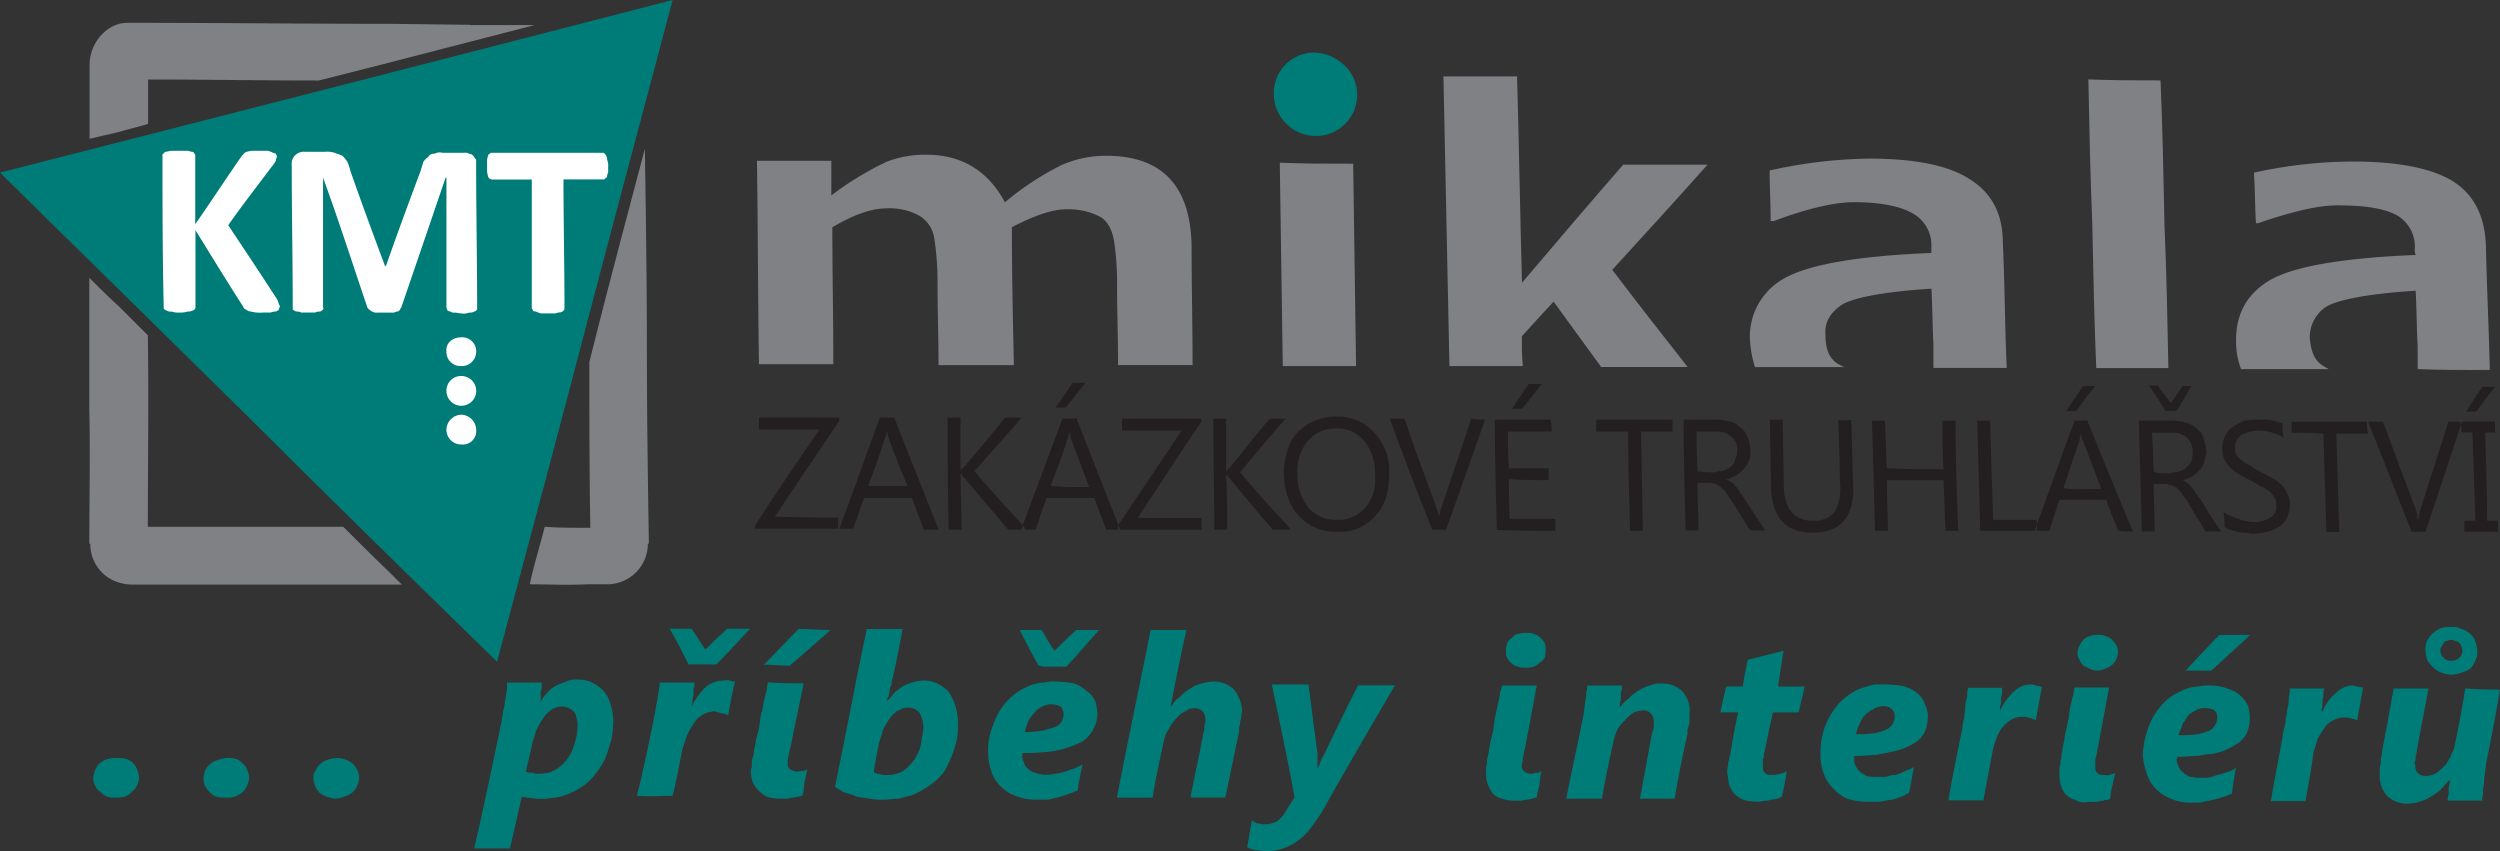 <?xml version="1.0" encoding="UTF-8"?> <svg xmlns="http://www.w3.org/2000/svg" id="Vrstva_1" data-name="Vrstva 1" viewBox="0 0 450.33 153.33"><rect x="0" y="0" width="450.33" height="153.33" fill="#333333" stroke="none"/><defs><style>.cls-1{fill:#808184;}.cls-2,.cls-6{fill:#007c78;}.cls-2,.cls-5{fill-rule:evenodd;}.cls-3{fill:#231f20;}.cls-4,.cls-5{fill:#fff;}</style></defs><title>kmt-logo-02</title><path class="cls-1" d="M62.56,94.89H27.36c0-11.44.18-23.05,0-34.49l-5.18-5.18c-1.79-1.61-3.57-3.4-5.36-5.18V74c0.18,7.86,0,15.9,0,23.77,0,0.18,0,.18.18,0.18a7.21,7.21,0,0,0,5.18,7,9.06,9.06,0,0,0,2.32.36H73.11l-2.32-2.32C67.93,100.25,65.25,97.57,62.56,94.89Z" transform="translate(-0.73)"></path><path class="cls-1" d="M117.25,62.37c0-11.79-.18-23.77-0.36-35.56-3.4,12.87-6.79,25.55-10,38.42,0,9.83,0,19.84.18,29.84h-0.54c-2.68,0-5.18,0-7.68-.18-0.89,3.57-2,7-2.68,10.36,3.4,0,6.79.18,10.36,0h3.57a7.32,7.32,0,0,0,7.33-7.33h0.18C117.43,86.13,117.25,74.16,117.25,62.37Z" transform="translate(-0.73)"></path><path class="cls-1" d="M85.44,4.47L70.79,4.29c-15.55,0-30.92-.18-46.46-0.18a8.7,8.7,0,0,0-2.14.18,7.22,7.22,0,0,0-3,1.79,8.16,8.16,0,0,0-2.32,5.18V25l5.36-1.25c1.79-.54,3.4-0.89,5.18-1.43v-8c10.19,0,20.55.18,30.74,0.18l12.69-3.22L85.44,7.51l11.62-3H85.44Z" transform="translate(-0.73)"></path><path class="cls-1" d="M202.13,65.76c0-4.82-.18-9.65-0.18-14.47a51,51,0,0,0-.54-7.86c-0.36-2.14-1.25-3.75-2.68-4.47a12.27,12.27,0,0,0-6.08-1.25q-3.48,0-9.65,3.22c0,8.22.18,16.62,0.36,24.84H169.79c0-4.82-.18-9.83-0.18-14.65a49.35,49.35,0,0,0-.54-7.86,5.74,5.74,0,0,0-2.86-4.47,11.13,11.13,0,0,0-5.9-1.25c-2.5,0-5.72,1.07-9.65,3.4,0,8.22.18,16.44,0.18,24.66h-13.4c-0.18-12.15-.18-24.48-0.36-36.63h13.4V35.2a56.28,56.28,0,0,1,10-6.08,19.44,19.44,0,0,1,7.15-1.25c6.25,0,11.08,2.86,14.12,8.58a49.81,49.81,0,0,1,10.36-6.79A20,20,0,0,1,200,28.06c10,0,15.19,5.36,15.37,16.26,0,7.15.18,14.3,0.18,21.44h-13.4Z" transform="translate(-0.73)"></path><path class="cls-1" d="M231.8,65.94c-0.18-12.15-.36-24.48-0.54-36.63,4.47,0.18,8.76.18,13.22,0.18L245,65.94H231.8Z" transform="translate(-0.73)"></path><path class="cls-1" d="M289.16,66.12l-8.58-11.79c-2,2.14-3.93,4.29-5.72,6.25,0,1.79,0,3.57.18,5.36H261.82c-0.18-8.76-.36-17.33-0.54-26.09s-0.36-17.33-.54-26.09H274c0.36,12.33.54,24.84,0.89,37.17,6.08-7.15,12.15-14.3,18.23-21.27h15.19c-5.72,6.43-11.44,12.69-17.16,18.94,4.47,5.9,8.94,11.62,13.58,17.51H289.16Z" transform="translate(-0.73)"></path><path class="cls-1" d="M349,66.3V61.83c-0.18-3.22-.18-6.61-0.36-9.83-8.58.54-13.94,1.61-16.08,2.86-2.14,1.43-3.22,3.22-3,5.54,0,2.5.71,4.29,2.32,5.18a6,6,0,0,0,1.07.54H316.86a19.46,19.46,0,0,1-.89-4.65A11.92,11.92,0,0,1,322,50.22c4.29-2.5,13-4.11,26.63-4.65V44.32a6.48,6.48,0,0,0-3.4-5.9c-2.14-1.25-5.72-2-10.54-2-3.4,0-8.22,1.07-14.47,3.4h-0.54c0-3-.18-6.08-0.18-9.11a86.3,86.3,0,0,1,17.87-2.14q12.6,0,18.23,3.75c3.75,2.32,5.9,6.08,5.9,11.26,0.36,7.68.36,15.19,0.71,22.7H349Z" transform="translate(-0.73)"></path><path class="cls-1" d="M378.33,66.3c-0.36-8.58-.54-17.33-0.71-25.91-0.36-8.76-.54-17.33-0.71-26.09,4.29,0.18,8.76.18,13,.18,0.36,8.58.54,17.16,0.71,25.91,0.36,8.58.54,17.33,0.71,25.91h-13Z" transform="translate(-0.73)"></path><path class="cls-1" d="M436.23,66.48V62.37c-0.18-3.22-.18-6.61-0.36-10-8.58.54-13.94,1.61-16.08,2.86a6.58,6.58,0,0,0-3,5.54c0.18,2.5.89,4.29,2.5,5.18,0.18,0.18.71,0.36,0.89,0.54H404.42a13.42,13.42,0,0,1-.89-4.65q-0.27-7.51,5.9-11.26c4.11-2.5,12.87-4.11,26.45-4.65a2.27,2.27,0,0,1-.18-1.07,6.44,6.44,0,0,0-3.22-6.08c-2.32-1.25-5.72-1.79-10.72-1.79-3.4,0-8,1.07-14.3,3.22H407.1c-0.18-3-.18-6.08-0.36-9.11a83.85,83.85,0,0,1,17.87-2c8.22,0,14.3,1.25,18,3.57s5.72,6.25,5.9,11.44c0.18,7.51.54,15,.71,22.52C445,66.66,440.7,66.66,436.23,66.48Z" transform="translate(-0.73)"></path><path class="cls-2" d="M237.51,9.47c4.11,0.18,7.68,3.4,7.68,7.51a7.4,7.4,0,0,1-7.33,7.51A7.59,7.59,0,0,1,230.19,17,7.29,7.29,0,0,1,237.51,9.47Z" transform="translate(-0.73)"></path><path class="cls-3" d="M184.8,75.23h-3c-2.5,3-4.82,5.9-7.33,8.76l-0.71.71V75.23h-2.32c0,6.79,0,13.4.18,20.19h2.32c0-3.4-.18-6.61-0.18-10h0.18a1.4,1.4,0,0,0,.54.71c2.5,3,5.18,6.08,7.86,9.29h2.32l0.33-.77c-3-3.31-5.93-6.46-8.73-9.78Z" transform="translate(-0.73)"></path><path class="cls-3" d="M450.17,69.69h-2.32c-0.89,1.43-2,2.86-2.86,4.47h1.79C447.85,72.73,448.92,71.12,450.17,69.69Z" transform="translate(-0.73)"></path><path class="cls-3" d="M193.55,75.41h-1.43l-7,18.76-0.21.48,0.21,0.23,0.36,0.54h1.79c0.71-2,1.25-3.75,2-5.72h8.58c0.71,2,1.43,3.75,2.14,5.72h2.14V94.71l0.06-.12c-2.47-6.34-5.1-12.85-7.57-19.36A2.27,2.27,0,0,1,193.55,75.41Zm0,12.33c-1.25,0-2.32-.18-3.57-0.18,1.07-2.86,2.14-5.54,3-8.4,0.18-.36.18-0.89,0.36-1.43,0,0.18,0,.36.18,0.36,0,0.54.18,0.71,0.18,1.07l3.22,8.58h-3.4Z" transform="translate(-0.73)"></path><path class="cls-3" d="M202.85,77.56h10.72c-3.75,5.54-7.51,11.26-11.26,16.8l-0.12.24,0.12,0.3,0.18,0.54h14.65V93.28H205.7c3.75-5.72,7.51-11.62,11.44-17.33V75.41h-14.3v2.14Z" transform="translate(-0.73)"></path><path class="cls-3" d="M224.11,85.06c2.68-3.22,5.36-6.43,8.22-9.65h-2.86c-2.5,2.86-4.82,5.9-7.15,8.76a1.11,1.11,0,0,0-.54.71h-0.18V75.41h-2.32c0,6.61.18,13.4,0.18,20h2.32c0-3.22,0-6.61-.18-9.83h0.18a3.09,3.09,0,0,0,.54.71c2.5,3,5,6.08,7.68,9.11h3.22l-0.54-.71Q228.13,89.89,224.11,85.06Z" transform="translate(-0.73)"></path><path class="cls-3" d="M392.09,74h0.71c0.89-1.43,1.79-3,2.68-4.47h-1.61c-0.54.89-1.25,1.79-1.79,2.68l-0.36.36c-0.71-1.07-1.61-2-2.32-3.22a2.48,2.48,0,0,1-1.61,0c1.07,1.61,2.14,3.22,3,4.65h1.25Z" transform="translate(-0.73)"></path><path class="cls-3" d="M278.44,69.16h-2.32c-1.07,1.43-2,3-3,4.47h1.79C276.11,72.2,277.19,70.77,278.44,69.16Z" transform="translate(-0.73)"></path><path class="cls-3" d="M140.3,93.1c3.75-5.72,7.68-11.44,11.62-17.33V75.23H137.44v2.14h10.9c-3.93,5.72-7.86,11.44-11.62,17.33v0.54h15v-2C148,93.28,144.05,93.1,140.3,93.1Z" transform="translate(-0.73)"></path><path class="cls-3" d="M193.55,72.37c0.89-1.07,1.79-2.32,2.68-3.4h-2.32l-0.36.54c-0.89,1.25-1.79,2.68-2.68,3.93h1.79Z" transform="translate(-0.73)"></path><path class="cls-3" d="M375.83,72.55c0.71-1.07,1.61-2.14,2.32-3H376l-0.18.18c-0.89,1.43-2,2.86-2.86,4.29h1.79Z" transform="translate(-0.73)"></path><path class="cls-3" d="M160.67,75.23h-1.43c-2.5,6.61-4.82,13.4-7.33,20h2.5c0.71-1.79,1.25-3.75,2-5.54H165c0.71,2,1.43,3.75,2.14,5.72h2.68c-2.68-6.79-5.36-13.4-8-20.19h-1.07Zm0,12.33H157.1c1.07-2.86,2.14-5.72,3-8.58a2.58,2.58,0,0,0,.36-1.25,0.66,0.66,0,0,1,.18.54,4.05,4.05,0,0,0,.18.71c1.07,2.86,2.14,5.72,3.4,8.58h-3.57Z" transform="translate(-0.73)"></path><path class="cls-3" d="M367.43,93.64h-7.68c-0.18-6.08-.36-12-0.54-17.87h-2.32l0.54,19.84h9.83l0.18-.54,0.18-.49V93.64h-0.18Z" transform="translate(-0.73)"></path><path class="cls-3" d="M411.57,87.21A6.42,6.42,0,0,0,409.78,86a19.48,19.48,0,0,0-2-1.07A15.73,15.73,0,0,1,406,83.81a3.89,3.89,0,0,1-1.43-.89,2.56,2.56,0,0,1-1.25-2.32,3.37,3.37,0,0,1,.36-1.43,4.21,4.21,0,0,1,.89-0.89c0.54-.18.89-0.36,1.43-0.54,0.54,0,.89-0.18,1.43-0.18a9.43,9.43,0,0,1,4.65,1.25,11,11,0,0,1-.18-2.5,8.83,8.83,0,0,0-4.29-.71,11.8,11.8,0,0,0-2.5.18A12,12,0,0,0,403,76.84a4.22,4.22,0,0,0-1.43,1.61,5,5,0,0,0-.54,2.32,6.42,6.42,0,0,0,.36,2,7.2,7.2,0,0,0,2.68,2.68c0.71,0.36,1.25.71,2,1.07a15.72,15.72,0,0,1,1.79,1.07,4.68,4.68,0,0,1,1.61.89,2.63,2.63,0,0,1,.89,1.07,1.93,1.93,0,0,1,.36,1.43,2,2,0,0,1-.89,2.14,5.31,5.31,0,0,1-3.22.89,3.49,3.49,0,0,1-1.25-.18,3.37,3.37,0,0,1-1.43-.36,12.3,12.3,0,0,1-1.43-.54,7.77,7.77,0,0,1-1.25-.71,13.53,13.53,0,0,1,.18,2.68,2.91,2.91,0,0,0,1.07.54c0.36,0.18.89,0.18,1.25,0.36a4.44,4.44,0,0,0,1.43.18c0.54,0,.89.18,1.25,0.18a13.79,13.79,0,0,0,2.68-.36,7.73,7.73,0,0,0,2.14-.89,4.22,4.22,0,0,0,1.43-1.61,5.71,5.71,0,0,0,.54-2.5,3.6,3.6,0,0,0-.54-2A4.22,4.22,0,0,0,411.57,87.21Z" transform="translate(-0.73)"></path><path class="cls-3" d="M375.83,75.77H374.4l-6.79,18.8v1h-0.18a11.71,11.71,0,0,0,2.5,0c0.54-1.79,1.07-3.57,1.79-5.54h8.4c0.71,2,1.43,3.75,2.14,5.54a13.53,13.53,0,0,0,2.68.18c-2.86-6.79-5.54-13.4-8.22-20h-0.89Zm0,12.33a20.52,20.52,0,0,1-3.4-.18c0.89-2.68,1.79-5.54,2.86-8.4,0-.36.18-0.71,0.18-1.25h0.18a1.61,1.61,0,0,0,.18.89,0.36,0.36,0,0,0,.18.36l3.22,8.58h-3.4Z" transform="translate(-0.73)"></path><path class="cls-3" d="M427.12,75.95H413.53v2c2,0,3.75,0,5.72.18l0.54,17.69h2.32l-0.54-17.69h5.72A8.7,8.7,0,0,1,427.12,75.95Z" transform="translate(-0.73)"></path><path class="cls-3" d="M396.2,88.64c-0.36-.36-0.54-0.71-0.71-0.89a2.7,2.7,0,0,0-.71-0.71,3.91,3.91,0,0,0-.89-0.54,5.35,5.35,0,0,0,1.79-.71,9,9,0,0,0,1.43-1.25,3.59,3.59,0,0,0,.71-1.43,7.6,7.6,0,0,0,.36-2c-0.18-.89-0.36-1.61-0.54-2.32a3.89,3.89,0,0,0-1.25-1.61,4.26,4.26,0,0,0-2-1.07,10.46,10.46,0,0,0-2.32-.36H386c0.18,6.61.36,13.22,0.54,20h2.32c0-2.86-.18-5.72-0.18-8.58h2c0.36,0,.71.18,1.07,0.18,0.18,0,.18.18,0.36,0.18a2.54,2.54,0,0,1,.71.36l0.89,0.89a5.43,5.43,0,0,0,.89,1.25c1.07,2,2.32,3.75,3.4,5.72h2.86c-1.43-2-2.68-4.11-3.93-6.08A3.74,3.74,0,0,1,396.2,88.64Zm-2.86-3.75a3,3,0,0,1-1.25.18,0.36,0.36,0,0,1-.36.18,16.35,16.35,0,0,1-3-.18c-0.18-2.32-.18-4.65-0.36-7.15h3.75a3.87,3.87,0,0,1,2.5.89,3.24,3.24,0,0,1,1.07,2.5,5,5,0,0,1-.18,1.61,3.21,3.21,0,0,1-.89,1.25A2.88,2.88,0,0,1,393.34,84.88Z" transform="translate(-0.73)"></path><path class="cls-3" d="M441.77,75.95c-1.61,5.18-3.4,10.54-5,15.73a6.35,6.35,0,0,0-.36,1.79h-0.18a5.29,5.29,0,0,0-.36-1.79c-2-5.18-3.93-10.54-5.9-15.73h-2.68c2.68,6.61,5.18,13.22,7.86,19.84h2.5c2.12-6.36,4.24-12.73,6.36-19.26a5.3,5.3,0,0,0-.11-0.58h-2.14Z" transform="translate(-0.73)"></path><path class="cls-3" d="M448.74,93.82c0-5.36-.18-10.54-0.36-15.9h1.79v-2h-5.9l-0.18.36-0.07.22a10.19,10.19,0,0,1,.07,1.39h2c0.18,5.36.36,10.54,0.54,15.9h-2v2h6.08v-2h-2Z" transform="translate(-0.73)"></path><path class="cls-3" d="M241.62,75.05h-0.18a9.56,9.56,0,0,0-7,2.86,7.15,7.15,0,0,0-1.79,3.22A12.34,12.34,0,0,0,232,85.6a13.94,13.94,0,0,0,.71,3.93,8.1,8.1,0,0,0,2,3.4,8.79,8.79,0,0,0,6.79,2.86h0.18a8.3,8.3,0,0,0,6.79-2.86c1.79-1.79,2.5-4.47,2.5-7.68a10,10,0,0,0-2.68-7.33A8.75,8.75,0,0,0,241.62,75.05Zm5,16.44a6.36,6.36,0,0,1-5.18,2.14,6.49,6.49,0,0,1-5-2.14,9.53,9.53,0,0,1-2-6.08,8.62,8.62,0,0,1,1.79-5.9,6.44,6.44,0,0,1,5.18-2.32,6.24,6.24,0,0,1,5,2.14,9.35,9.35,0,0,1,2,6.25A7.81,7.81,0,0,1,246.63,91.5Z" transform="translate(-0.73)"></path><path class="cls-3" d="M272.54,86.31c2.32,0.18,4.82.18,7.15,0.18V84.35h-7.15c-0.18-2.32-.18-4.47-0.18-6.61h7.86a8.7,8.7,0,0,0-.18-2.14H270c0,6.61.18,13.22,0.36,19.84,3.4,0.18,7,.18,10.54.18V93.46h-8.22C272.54,91.14,272.54,88.81,272.54,86.31Z" transform="translate(-0.73)"></path><path class="cls-3" d="M288.26,77.74H294c0,5.9.18,11.79,0.36,17.87h2.32c-0.18-6.08-.18-12-0.36-17.87H302V75.59H288.26v2.14Z" transform="translate(-0.73)"></path><path class="cls-3" d="M350.63,75.77c0,2.86,0,5.72.18,8.76-3.4,0-6.79,0-10.19-.18-0.18-2.86-.18-5.72-0.36-8.58h-2.32l0.54,19.84h2.32c0-3-.18-6.08-0.18-9.11h10.19c0.18,3,.18,6.08.36,9.11h2.32Q353,85.69,353,75.77h-2.32Z" transform="translate(-0.73)"></path><path class="cls-3" d="M260.39,91.32A7.86,7.86,0,0,0,260,93.1c-0.18-.71-0.36-1.25-0.54-1.79-2-5.36-3.93-10.54-5.72-15.9h-2.68c2.5,6.79,5,13.4,7.68,20h2.5l7-19.84a11.8,11.8,0,0,1-2.5-.18C264,80.77,262.17,86.13,260.39,91.32Z" transform="translate(-0.73)"></path><path class="cls-3" d="M314,88.46a1.78,1.78,0,0,0-.71-0.89,1.4,1.4,0,0,0-.71-0.71,3.91,3.91,0,0,0-.89-0.54,5.35,5.35,0,0,0,1.79-.71,4.82,4.82,0,0,0,1.43-1.25,3.89,3.89,0,0,0,.89-1.43,3.71,3.71,0,0,0,.18-2,5,5,0,0,0-.54-2.32A2.85,2.85,0,0,0,314.18,77a3.71,3.71,0,0,0-1.79-1.07,12.3,12.3,0,0,0-2.32-.36H304c0,6.61.18,13.22,0.36,20h2.32c0-2.86-.18-5.72-0.18-8.58h2a2.65,2.65,0,0,1,1.25.18,0.62,0.62,0,0,0,.36.18c0.18,0.18.36,0.18,0.54,0.36l0.89,0.89c0.36,0.36.54,0.89,0.89,1.25,1.25,2,2.32,3.75,3.57,5.72h2.68c-1.25-2-2.68-4.11-3.93-6.08C314.53,89.17,314.18,88.81,314,88.46Zm-2.68-3.75a3.49,3.49,0,0,1-1.25.18,0.66,0.66,0,0,1-.54.18,18.38,18.38,0,0,1-3-.18c-0.18-2.32-.18-4.65-0.18-7.15h3.75a3.87,3.87,0,0,1,2.5.89,3,3,0,0,1,1.07,2.5,5.22,5.22,0,0,1-.36,1.61,2.88,2.88,0,0,1-.71,1.25A4.48,4.48,0,0,1,311.32,84.7Z" transform="translate(-0.73)"></path><path class="cls-3" d="M334.19,75.59a5.08,5.08,0,0,1-2.32,0c0.18,4.11.18,8.22,0.36,12.33q0,5.9-4.82,5.9c-3.4,0-5.18-2-5.36-6.08,0-4.11-.18-8-0.18-12.15h-2.32c0,4.11.18,8.22,0.18,12.15,0.18,5.54,2.68,8.22,7.51,8.22,5,0,7.51-2.86,7.33-8.4C334.37,83.63,334.37,79.7,334.19,75.59Z" transform="translate(-0.73)"></path><path class="cls-2" d="M0.73,31.09C20.93,25.91,41.3,20.73,61.49,15.55S101.88,5.18,121.89,0c-5.18,19.66-10.54,39.49-15.73,59.33s-10.54,39.85-15.9,59.87c-15-14.65-30-29.31-44.85-44.14C30.58,60.4,15.57,45.75.73,31.09Z" transform="translate(-0.73)"></path><path class="cls-4" d="M51.13,55.22c0,0.18-.18.36-0.18,0.54s-0.18.18-.54,0.36a1.94,1.94,0,0,0-.89.18H48.09a6.17,6.17,0,0,1-2.14-.18,1.37,1.37,0,0,1-.89-0.36,0.76,0.76,0,0,1-.54-0.54c-2.86-4.47-5.72-9.11-8.58-13.76V55.22a0.66,0.66,0,0,1-.18.54,0.62,0.62,0,0,1-.36.18,1.61,1.61,0,0,1-.89.18,3.93,3.93,0,0,1-1.43.18,3.48,3.48,0,0,1-1.43-.18,1.34,1.34,0,0,1-.89-0.18,1,1,0,0,1-.54-0.36V55.22C30,46.11,30,37.17,30,28.06c0-.18,0-0.36.18-0.36a0.68,0.68,0,0,1,.36-0.36c0.36,0,.71-0.18,1.07-0.18h2.86c0.36,0,.54.18,0.89,0.18a0.38,0.38,0,0,1,.36.36c0.18,0,.18.18,0.18,0.36V40.39c2.86-4.11,5.54-8.22,8.4-12.33l0.36-.36a1,1,0,0,1,.54-0.36,7.74,7.74,0,0,1,.89-0.18H49a4.59,4.59,0,0,1,.89.36,1.8,1.8,0,0,1,.54.18,0.62,0.62,0,0,0,.18.36c0,0.36-.18.54-0.18,0.89a8.94,8.94,0,0,1-.89,1.25C47,33.6,44.34,37,41.84,40.57c2.86,4.29,5.72,8.58,8.58,13a3.11,3.11,0,0,1,.54,1.25,0.55,0.55,0,0,1,.18.36h0Zm35.56,0.36a0.55,0.55,0,0,1-.18.36,0.62,0.62,0,0,1-.36.18,1.34,1.34,0,0,1-.89.18,2.65,2.65,0,0,1-1.25.18,10.08,10.08,0,0,1-1.25-.18,1.1,1.1,0,0,1-.89-0.18,1.8,1.8,0,0,1-.54-0.18c0-.18-0.18-0.36-0.18-0.54V32H81c-2.68,7.86-5.36,15.73-8,23.41-0.18.18-.18,0.36-0.36,0.54a0.66,0.66,0,0,1-.54.18,1.34,1.34,0,0,1-.89.18h-2.5a1.34,1.34,0,0,1-.89-0.18,1,1,0,0,1-.54-0.36,0.68,0.68,0,0,1-.36-0.36c-2.68-7.86-5.18-15.73-8-23.41h0V55.4c0.18,0.18,0,.18,0,0.36a1.37,1.37,0,0,1-.54.36,1.94,1.94,0,0,0-.89.18h-2.5A1.94,1.94,0,0,0,54,56.11c-0.18-.18-0.36-0.18-0.54-0.36V55.4c0-8.58-.18-17.16-0.18-25.73A2.07,2.07,0,0,1,54,27.88a2.18,2.18,0,0,1,1.61-.54h3.75a4,4,0,0,1,1.61.18,12.31,12.31,0,0,1,1.43.54,5.67,5.67,0,0,1,.89,1.07,8.31,8.31,0,0,1,.54,1.61c2,5.72,4.11,11.44,6.25,17.16h0.18c2-5.72,4.11-11.44,6.25-17.16L77,29.13a4.21,4.21,0,0,1,.89-0.89A1.08,1.08,0,0,1,79,27.7a1.9,1.9,0,0,1,1.43-.18h3.93a1.34,1.34,0,0,1,.89.18,0.93,0.93,0,0,1,.71.36c0.18,0.18.36,0.54,0.54,0.71v1.07c0,8.58.18,17.16,0.18,25.73h0ZM110.28,30v1.07a1.35,1.35,0,0,0-.18.71,0.68,0.68,0,0,1-.36.36,0.36,0.36,0,0,1-.36.18h-7.15c0,7.68.18,15.37,0.18,23.23a0.36,0.36,0,0,1-.18.36c0,0.18-.18.18-0.54,0.36a2.39,2.39,0,0,0-.89.18H98.13a4.59,4.59,0,0,1-.89-0.36,0.5,0.5,0,0,1-.54-0.18,0.62,0.62,0,0,0-.18-0.36V32.34H89.37c-0.18,0-.36-0.18-0.54-0.18,0-.18-0.18-0.18-0.18-0.36a7.74,7.74,0,0,1-.18-0.89V28.77a4.05,4.05,0,0,1,.18-0.71A0.38,0.38,0,0,1,89,27.7a0.18,0.18,0,0,1,.18-0.18h20.19c0.18,0,.18.18,0.36,0.18,0,0.18.18,0.18,0.18,0.36a1.07,1.07,0,0,1,.18.71A2.65,2.65,0,0,1,110.28,30Z" transform="translate(-0.73)"></path><path class="cls-5" d="M83.83,60.76a2.53,2.53,0,0,1,2.68,2.68,2.6,2.6,0,0,1-2.68,2.5,2.53,2.53,0,0,1-2.68-2.68C81,61.83,82.22,60.76,83.83,60.76Z" transform="translate(-0.73)"></path><path class="cls-5" d="M83.83,67.73a2.68,2.68,0,1,1-2.68,2.68A2.63,2.63,0,0,1,83.83,67.73Z" transform="translate(-0.73)"></path><path class="cls-5" d="M83.83,74.7a2.79,2.79,0,0,1,2.68,2.86,2.4,2.4,0,0,1-2.68,2.5,2.63,2.63,0,0,1-2.68-2.68A2.75,2.75,0,0,1,83.83,74.7Z" transform="translate(-0.73)"></path><path class="cls-6" d="M144.23,139a2.54,2.54,0,0,1-1.07-.36,1.08,1.08,0,0,1-.54-1.07,6.16,6.16,0,0,1,.18-1.61c0.18-.54.18-1.07,0.36-1.43,0.71-3.93,1.61-7.68,2.32-11.44-2.14,0-4.29,0-6.43-.18,0,0.36-.18.71-0.18,1.25l-0.54,2.14a15.86,15.86,0,0,1-.54,2.5c-0.18.89-.18,1.61-0.36,2.5-0.18.71-.36,1.43-0.54,2a6.34,6.34,0,0,1-.18,1.25,3,3,0,0,0-.18,1.25,11.41,11.41,0,0,0-.36,1.25v1.07a1.94,1.94,0,0,0-.18.89,6.42,6.42,0,0,0,.36,2,6.32,6.32,0,0,0,2.5,2.5,9.06,9.06,0,0,0,2.32.36h1.07c0.54,0,.89-0.18,1.25-0.18a7.74,7.74,0,0,0,.89-0.18c0.36,0,.54-0.18.89-0.18a12.3,12.3,0,0,0,.36-2.32c0.18-.89.36-1.61,0.54-2.5a1.36,1.36,0,0,1-.89.36C144.95,138.85,144.59,139,144.23,139Z" transform="translate(-0.73)"></path><path class="cls-6" d="M127.79,117c-0.89-1.25-1.61-2.5-2.5-3.75h-3.93c1.25,2.14,2.32,4.29,3.4,6.43h5c2.14-2.14,4.11-4.29,6.08-6.43h-4.11C130.29,114.55,129,115.8,127.79,117Z" transform="translate(-0.73)"></path><path class="cls-6" d="M109.38,124.38a7.93,7.93,0,0,0-2-1.43,5.71,5.71,0,0,0-2.5-.54,4.53,4.53,0,0,0-2.14.36,18.54,18.54,0,0,0-1.79.71c-0.36.18-.54,0.36-0.89,0.54l-0.71.71a9.82,9.82,0,0,0-1.25,1.61H97.95a0.86,0.86,0,0,0,.18-0.71v-1.07a1.61,1.61,0,0,0,.18-0.89v-0.71H92.05v1.43c-0.18.54-.18,1.25-0.36,1.79a7.6,7.6,0,0,1-.36,2c0,0.54-.18,1.07-0.18,1.43-1.61,7.68-3.22,15.55-5,23.23h6.43c0.71-3,1.43-6.25,2.14-9.29,0.36,0,.89.18,1.61,0.18a9.92,9.92,0,0,0,3.75,0,6.42,6.42,0,0,0,2-.36,11.85,11.85,0,0,0,3.4-1.61,10.2,10.2,0,0,0,2.5-2.32,15.43,15.43,0,0,0,1.79-2.86c0.36-.89.71-2.14,1.07-3.22a19.79,19.79,0,0,0,.36-3.4,10.12,10.12,0,0,0-.54-3.22A5.89,5.89,0,0,0,109.38,124.38ZM104.2,134a7.53,7.53,0,0,1-3.4,4.65c-0.18.18-.54,0.18-0.71,0.36a6.42,6.42,0,0,1-2,.36H97.41a1.35,1.35,0,0,1-.71-0.18H96.16a4.05,4.05,0,0,1-.71-0.18c0.36-1.61.71-3,1.07-4.65,0.18-.89.54-1.79,0.71-2.5a9.63,9.63,0,0,1,1.25-2.32A4.22,4.22,0,0,1,99.91,128l0.18-.18a3.6,3.6,0,0,1,2-.54,2.58,2.58,0,0,1,1.25.36,3.14,3.14,0,0,1,.89.71,2.54,2.54,0,0,1,.36,1.07,3,3,0,0,1,.18,1.25A10.4,10.4,0,0,1,104.2,134Z" transform="translate(-0.73)"></path><path class="cls-6" d="M131.19,122.59a5,5,0,0,0-3.22,1.07,10.47,10.47,0,0,0-2.5,3.4h-0.18a0.86,0.86,0,0,0,.18-0.71,3.14,3.14,0,0,1,.18-1.07V124.2a3,3,0,0,0,.18-1.25h-6.25c0,0.54-.18,1.07-0.18,1.61-0.18.71-.18,1.25-0.36,2-0.18.54-.18,1.25-0.36,2-0.18.54-.18,1.25-0.36,1.79-0.89,4.47-1.79,8.76-2.86,13,2.32,0.18,4.47,0,6.43,0,0.71-2.86,1.25-5.72,1.79-8.58,0.36-.89.54-1.61,0.89-2.5a13.32,13.32,0,0,1,1.25-2.14,4.57,4.57,0,0,1,3.75-2c0.36,0.18.71,0.18,1.07,0.36a2.58,2.58,0,0,1,1.25.36c0.36-2,.71-4.11,1.25-6.08a1.61,1.61,0,0,1-.89-0.18A2.18,2.18,0,0,0,131.19,122.59Z" transform="translate(-0.73)"></path><path class="cls-6" d="M138.33,119.73c1.61,0,3,.18,4.65.18,2.5-2.14,5-4.29,7.33-6.43-2,0-3.93-.18-5.72-0.18C142.44,115.44,140.48,117.59,138.33,119.73Z" transform="translate(-0.73)"></path><path class="cls-6" d="M424.61,123.48a4.31,4.31,0,0,0-3,1.25,8.82,8.82,0,0,0-2.5,3.4H418.9a1.07,1.07,0,0,1,.18-0.71v-1.07c0-.36.18-0.71,0.18-1.07a2.65,2.65,0,0,1,.18-1.25h-6.25a5.51,5.51,0,0,1-.18,1.61,6.08,6.08,0,0,1-.18,1.79c-0.18.71-.18,1.25-0.36,2a7.6,7.6,0,0,1-.36,2c-0.71,4.29-1.61,8.58-2.32,12.87H416c0.54-2.86,1.07-5.72,1.43-8.58,0.18-.89.54-1.61,0.71-2.5a18.83,18.83,0,0,1,1.25-2,3.15,3.15,0,0,1,1.61-1.43,3.6,3.6,0,0,1,2-.54,3,3,0,0,1,1.25.18,2.54,2.54,0,0,1,1.07.36l1.07-5.9a7.74,7.74,0,0,0-.89-0.18A7.74,7.74,0,0,1,424.61,123.48Z" transform="translate(-0.73)"></path><path class="cls-6" d="M24.68,137.42a2.88,2.88,0,0,0-1.25-.71,5,5,0,0,0-1.61-.18,5,5,0,0,0-1.61.18,3.59,3.59,0,0,0-1.43.71,3.21,3.21,0,0,0-.89,1.25,5.22,5.22,0,0,0-.36,1.61,2.58,2.58,0,0,0,.36,1.25,1.83,1.83,0,0,0,.89,1.07,3.21,3.21,0,0,0,1.25.89,3.48,3.48,0,0,0,1.43.18,5.51,5.51,0,0,0,1.79-.18,3.21,3.21,0,0,0,1.25-.89,2.63,2.63,0,0,0,.89-1.07,2.66,2.66,0,0,0,.36-1.61,4.21,4.21,0,0,0-.36-1.43A3.74,3.74,0,0,0,24.68,137.42Z" transform="translate(-0.73)"></path><path class="cls-6" d="M444.81,124c-0.54,3.22-1.07,6.43-1.79,9.65a5.08,5.08,0,0,1-.71,2.14V136a15.72,15.72,0,0,1-1.07,1.79,11.56,11.56,0,0,1-1.61,1.43,4.07,4.07,0,0,1-2,.54,2,2,0,0,1-1.43-.54,1.72,1.72,0,0,1-.36-1.43,0.62,0.62,0,0,1-.18-0.36c0-.18.18-0.36,0.18-0.54v-0.71a1.35,1.35,0,0,0,.18-0.71c0.71-3.75,1.43-7.51,2.14-11.44h-6.25c-0.71,3.93-1.43,7.86-2.14,11.62a1.61,1.61,0,0,1-.18.89v1.07a2.27,2.27,0,0,0-.18,1.07v0.71a5.48,5.48,0,0,0,1.25,3.93,5.27,5.27,0,0,0,3.93,1.43,6.42,6.42,0,0,0,2-.36,6.61,6.61,0,0,0,2-.89,10.85,10.85,0,0,0,1.79-1.25c0.54-.54,1.07-1.25,1.61-1.79V141c0,0.36-.18.71-0.18,1.07v1.07a2.27,2.27,0,0,0-.18,1.07h6.25A3.49,3.49,0,0,1,448,143a6.7,6.7,0,0,1,.18-1.79,6.7,6.7,0,0,1,.18-1.79c0-.71.18-1.25,0.18-1.79,0.89-4.47,1.79-8.94,2.5-13.4C449.1,124.2,447,124.2,444.81,124Z" transform="translate(-0.73)"></path><path class="cls-6" d="M171.57,124.56a7.93,7.93,0,0,0-2-1.43,5.71,5.71,0,0,0-2.5-.54,6.42,6.42,0,0,0-2,.36,7.47,7.47,0,0,0-1.79.71c-0.18.18-.54,0.36-0.71,0.54s-0.54.36-.71,0.54a9,9,0,0,1-1.25,1.43h-0.18c0.18-.18.18-0.54,0.36-0.71,0-.36.18-0.71,0.18-1.07a2.54,2.54,0,0,1,.36-1.07,2.27,2.27,0,0,1,.18-1.07c0.36-1.61.71-3.4,1.07-5,0.18-1.25.54-2.68,0.71-3.93h-6.43c-2,9.47-3.75,18.94-5.72,28.41a15.7,15.7,0,0,0,1.79,1.07,10.07,10.07,0,0,1,2.14.71c0.71,0.18,1.61.18,2.32,0.36a11.8,11.8,0,0,0,2.5.18c0.89,0,1.79-.18,2.68-0.18l2.14-.54a15.15,15.15,0,0,0,3.4-1.79,12,12,0,0,0,2.68-2.5,23.26,23.26,0,0,0,1.43-3,19.52,19.52,0,0,0,.89-3,15.43,15.43,0,0,0,.18-2.68,10.4,10.4,0,0,0-.54-3.4A9.63,9.63,0,0,0,171.57,124.56Zm-4.82,8.4a7.6,7.6,0,0,1-.36,2,16.61,16.61,0,0,1-.89,1.79,10.22,10.22,0,0,1-1.25,1.43,4.22,4.22,0,0,1-1.61,1.07,7.6,7.6,0,0,1-2,.36,3.48,3.48,0,0,1-1.43-.18,1.51,1.51,0,0,1-1.07-.36c0.18-1.61.54-3.22,0.89-5,0.18-.89.54-1.61,0.71-2.5a13.32,13.32,0,0,1,1.25-2.14,5.44,5.44,0,0,1,1.43-1.43h0.18a2.88,2.88,0,0,1,1.61-.54,2.68,2.68,0,0,1,2.14.89,5.92,5.92,0,0,1,.71,2.68A9.22,9.22,0,0,1,166.75,133Z" transform="translate(-0.73)"></path><path class="cls-6" d="M439.09,120.27a3.89,3.89,0,0,0,1.43.89,4.65,4.65,0,0,0,3.57,0,6.35,6.35,0,0,0,1.61-.71,3.89,3.89,0,0,0,.89-1.43,2.94,2.94,0,0,0,.36-1.79,5.29,5.29,0,0,0-.36-1.79,3.2,3.2,0,0,0-.89-1.25,3.65,3.65,0,0,0-1.61-.89,2.94,2.94,0,0,0-1.79-.36,5.51,5.51,0,0,0-1.79.18,3.89,3.89,0,0,0-1.43.89,3.64,3.64,0,0,0-1.07,1.25,3.53,3.53,0,0,0-.36,2A5.29,5.29,0,0,0,438,119,7.77,7.77,0,0,0,439.09,120.27Zm1.43-3.75a1,1,0,0,1,.36-0.54,0.76,0.76,0,0,1,.54-0.54c0.18,0,.54-0.18.71-0.18h0.18a3.41,3.41,0,0,1,1.43.54,2.38,2.38,0,0,1,.54,1.43,1.62,1.62,0,0,1-.54,1.25,2,2,0,0,1-1.43.54,1.76,1.76,0,0,1-1.43-.54,1.62,1.62,0,0,1-.54-1.25A0.86,0.86,0,0,1,440.52,116.51Z" transform="translate(-0.73)"></path><path class="cls-6" d="M44.52,137.6a3.21,3.21,0,0,0-1.25-.89,5,5,0,0,0-1.61-.18,5.22,5.22,0,0,0-1.61.36,3.59,3.59,0,0,0-1.43.71,4.74,4.74,0,0,0-.89,1.07,5.22,5.22,0,0,0-.36,1.61,4.21,4.21,0,0,0,.36,1.43,4.74,4.74,0,0,0,.89,1.07,2.28,2.28,0,0,0,1.07.71,5,5,0,0,0,1.61.18,5.51,5.51,0,0,0,1.79-.18,7.77,7.77,0,0,0,1.25-.71,3.2,3.2,0,0,0,.89-1.25,3,3,0,0,0,0-2.86A1.64,1.64,0,0,0,44.52,137.6Z" transform="translate(-0.73)"></path><path class="cls-6" d="M64.35,137.6a4.48,4.48,0,0,0-1.25-.71,5.22,5.22,0,0,0-1.61-.36,6.35,6.35,0,0,0-1.79.36,2.88,2.88,0,0,0-1.25.71,3.2,3.2,0,0,0-.89,1.25,1.93,1.93,0,0,0-.36,1.43,3.37,3.37,0,0,0,.36,1.43,3.74,3.74,0,0,0,.71,1.07,4.48,4.48,0,0,0,1.25.71,5.22,5.22,0,0,0,1.61.36,3.57,3.57,0,0,0,1.61-.36,3.59,3.59,0,0,0,1.43-.71,3.2,3.2,0,0,0,.89-1.25,3,3,0,0,0,0-2.86A3.74,3.74,0,0,0,64.35,137.6Z" transform="translate(-0.73)"></path><path class="cls-6" d="M396.74,118.3l-2.32,2.5h4.65l7-6.43h-5.54C399.24,115.62,398,117,396.74,118.3Z" transform="translate(-0.73)"></path><path class="cls-6" d="M381.19,115.26a2.88,2.88,0,0,0-1.25-.71,2.65,2.65,0,0,0-1.25-.18,3.48,3.48,0,0,0-1.43.18,2.88,2.88,0,0,0-1.25.71,3.74,3.74,0,0,0-.71,1.07,3.37,3.37,0,0,0-.36,1.43,2.54,2.54,0,0,0,.36,1.07,3.74,3.74,0,0,0,.71,1.07l1.07,0.54a4.21,4.21,0,0,0,1.43.36,3.37,3.37,0,0,0,1.43-.36,2.88,2.88,0,0,0,1.25-.71,1.78,1.78,0,0,0,.71-0.89,4.21,4.21,0,0,0,.36-1.43,2.58,2.58,0,0,0-.36-1.25A3.9,3.9,0,0,0,381.19,115.26Z" transform="translate(-0.73)"></path><path class="cls-6" d="M346.16,124.91a7.13,7.13,0,0,0-2.32-1.25,16.45,16.45,0,0,0-3.4-.36h-2a19.53,19.53,0,0,0-3,.89,11.66,11.66,0,0,0-3.75,2.86,13,13,0,0,0-2.32,4.11,14.35,14.35,0,0,0-.71,4.82,8.66,8.66,0,0,0,.54,3.22,6.73,6.73,0,0,0,1.61,2.68,7.46,7.46,0,0,0,2.68,2,13.07,13.07,0,0,0,3.93.54h2.14a9.22,9.22,0,0,1,2-.36l1.61-.54a10.61,10.61,0,0,0,1.43-.71c0.36-1.43.54-3,.89-4.65a6.35,6.35,0,0,1-1.61.71,5.35,5.35,0,0,1-1.79.71,5.22,5.22,0,0,0-1.61.36h-2a5,5,0,0,1-1.61-.18,7.57,7.57,0,0,1-1.25-.89,3.74,3.74,0,0,1-.71-1.07,3,3,0,0,1-.18-1.25v-0.36c1.43,0,2.68-.18,3.75-0.18q1.61-.27,2.68-0.54a12.33,12.33,0,0,0,4.11-1.43,5,5,0,0,0,2.14-2.14A7.41,7.41,0,0,0,348,129a4.76,4.76,0,0,0-.54-2.14A4.63,4.63,0,0,0,346.16,124.91Zm-5.9,6.61a11.1,11.1,0,0,1-1.79.54,18.44,18.44,0,0,1-3.4.18,8.71,8.71,0,0,1,.71-2,4.22,4.22,0,0,1,1.07-1.61,3.89,3.89,0,0,1,1.43-.89,0.18,0.18,0,0,1,.18-0.18,4.21,4.21,0,0,1,1.43-.36,2.18,2.18,0,0,1,1.61.54,1.62,1.62,0,0,1,.54,1.25A2.61,2.61,0,0,1,340.27,131.52Z" transform="translate(-0.73)"></path><path class="cls-6" d="M300.06,123.13a4.53,4.53,0,0,0-2.14.36,6.61,6.61,0,0,0-2,.89,7,7,0,0,0-1.79,1.43,6.82,6.82,0,0,0-1.61,1.61h-0.18c0.18,0,.18-0.18.18-0.54s0.18-.71.18-1.07v-1.07a2.65,2.65,0,0,0,.18-1.25h-6.25a3,3,0,0,1-.18,1.25,5,5,0,0,1-.18,1.61c0,0.54-.18,1.07-0.18,1.79-0.18.54-.18,1.25-0.36,1.79-0.89,4.65-2,9.29-2.86,13.94h6.43c0.54-3.4,1.25-6.61,2-10a11.56,11.56,0,0,1,.71-2.32,7,7,0,0,1,1.43-1.79,6.16,6.16,0,0,1,1.61-1.43,5.22,5.22,0,0,1,1.61-.36,1.76,1.76,0,0,1,1.43.54,2,2,0,0,1,.54,1.43V131a11.38,11.38,0,0,1-.36,1.25c-0.71,3.93-1.43,7.86-2.14,11.62h6.25c0.71-3.93,1.43-7.86,2.32-11.62v-0.89c0.18-.36.18-0.71,0.36-1.07v-1.79a5.21,5.21,0,0,0-1.25-3.93A5.12,5.12,0,0,0,300.06,123.13Z" transform="translate(-0.73)"></path><path class="cls-6" d="M322,117.23l-6.43,1.61a45.72,45.72,0,0,0-.89,4.82h-3c-0.36,1.43-.71,3-1.07,4.65h3.22c-0.54,2.5-1.07,5.18-1.43,7.68a1.61,1.61,0,0,0-.18.89,1.34,1.34,0,0,0-.18.89,7.74,7.74,0,0,0-.18.89v0.71c0.18,0.71.18,1.25,0.36,2a7.24,7.24,0,0,0,.89,1.61,6.24,6.24,0,0,0,1.61,1.07,9.31,9.31,0,0,0,2.5.36,3,3,0,0,0,1.25-.18,2.65,2.65,0,0,0,1.25-.18c0.36,0,.89-0.18,1.25-0.18,0.18-.18.54-0.18,0.71-0.36a35.68,35.68,0,0,0,.89-4.65,1.37,1.37,0,0,1-.54.36,36454.82,36454.82,0,0,0-1.43.36H319.9a1.34,1.34,0,0,1-1.61-1.61v-0.89a1.07,1.07,0,0,1,.18-0.71v-0.54l1.61-7.51h4.65c0.36-1.61.71-3,1.07-4.65H321Z" transform="translate(-0.73)"></path><path class="cls-6" d="M366.54,123.3a4.19,4.19,0,0,0-3,1.25A11.11,11.11,0,0,0,361,128v-0.71a2.27,2.27,0,0,0,.18-1.07,3.49,3.49,0,0,1,.18-1.25v-1.07h-6.08a4,4,0,0,0-.18,1.61,5.29,5.29,0,0,0-.36,1.79c0,0.71-.18,1.25-0.18,2a7.6,7.6,0,0,0-.36,2c-0.89,4.29-1.79,8.58-2.5,12.87H358l1.61-8.58a13.16,13.16,0,0,1,.71-2.5,6.93,6.93,0,0,1,1.07-2,5.79,5.79,0,0,1,1.61-1.43,3.81,3.81,0,0,1,2.14-.54,2.27,2.27,0,0,1,1.07.18,3.6,3.6,0,0,1,1.07.36h0.18l1.07-5.9a1.34,1.34,0,0,0-.89-0.18A2.27,2.27,0,0,0,366.54,123.3Z" transform="translate(-0.73)"></path><path class="cls-6" d="M379.76,139.57a1.64,1.64,0,0,1-1.07-.18,1.27,1.27,0,0,1-.54-1.07v-1.61a5.52,5.52,0,0,0,.36-1.43c0.71-3.75,1.43-7.68,2.14-11.44H374.4a10.08,10.08,0,0,0-.18,1.25,18.53,18.53,0,0,0-.54,2.14c-0.18.71-.18,1.43-0.36,2.32s-0.36,1.79-.54,2.5-0.18,1.43-.36,2a4.71,4.71,0,0,0-.18,1.25,3,3,0,0,0-.18,1.25,2.27,2.27,0,0,0-.18,1.07,3.49,3.49,0,0,0-.18,1.25v0.89a6.42,6.42,0,0,0,.36,2,3.89,3.89,0,0,0,.89,1.43,3.46,3.46,0,0,0,1.61.89,2.77,2.77,0,0,0,2.14.36H378a2.27,2.27,0,0,0,1.07-.18,1.61,1.61,0,0,0,.89-0.18,1.34,1.34,0,0,0,.89-0.18,12.3,12.3,0,0,1,.36-2.32c0.18-.71.36-1.61,0.54-2.32-0.36.18-.71,0.18-1.07,0.36h-0.89Z" transform="translate(-0.73)"></path><path class="cls-6" d="M404.24,125.27a5.89,5.89,0,0,0-2.32-1.25,9,9,0,0,0-3.4-.54,6.08,6.08,0,0,0-1.79.18,7.28,7.28,0,0,0-3.22.89,9,9,0,0,0-3.57,2.68,11.68,11.68,0,0,0-2.32,4.11,15.32,15.32,0,0,0-.89,4.82,14.34,14.34,0,0,0,.71,3.22,6.73,6.73,0,0,0,1.61,2.68,7.07,7.07,0,0,0,2.68,1.79,8.6,8.6,0,0,0,3.93.71h1.07a2.27,2.27,0,0,0,1.07-.18,19.62,19.62,0,0,0,3.57-.89c0.54-.18.89-0.36,1.43-0.54a41.74,41.74,0,0,1,.71-4.65,3.59,3.59,0,0,1-1.43.71,9.63,9.63,0,0,1-1.79.54c-0.54.18-1.07,0.36-1.79,0.54h-1.79c-0.71,0-1.25-.18-1.61-0.18a7.57,7.57,0,0,1-1.25-.89,1.89,1.89,0,0,1-.71-1.07,3.31,3.31,0,0,1-.36-1.25l0.18-.18s-0.18-.18,0-0.18c1.25,0,2.5-.18,3.75-0.18a14,14,0,0,1,2.5-.36,11,11,0,0,0,4.11-1.61,5,5,0,0,0,2.14-2.14,7.41,7.41,0,0,0,.54-2.86,9,9,0,0,0-.36-2.14A7,7,0,0,0,404.24,125.27Zm-5.72,6.43c-0.54.18-1.07,0.36-1.79,0.54a21.66,21.66,0,0,1-3.57.18c0.18-.71.54-1.25,0.71-2l1.07-1.61a6.27,6.27,0,0,1,1.43-.89,0.36,0.36,0,0,1,.36-0.18,3,3,0,0,1,1.25-.18,3.57,3.57,0,0,1,1.61.36,1.62,1.62,0,0,1,.54,1.25A2.7,2.7,0,0,1,398.52,131.7Z" transform="translate(-0.73)"></path><path class="cls-6" d="M278.26,114.91a2.88,2.88,0,0,0-1.25-.71,3,3,0,0,0-1.25-.18,4.44,4.44,0,0,0-1.61.18,1.64,1.64,0,0,0-1.07.71,1.83,1.83,0,0,0-.89,1.07,3,3,0,0,0-.18,1.25,2.65,2.65,0,0,0,.18,1.25,4.74,4.74,0,0,0,.89,1.07,2.91,2.91,0,0,0,1.07.54,3,3,0,0,0,1.25.18,5,5,0,0,0,1.61-.18,3.74,3.74,0,0,0,1.07-.71,2.15,2.15,0,0,0,.89-0.89,4.44,4.44,0,0,0,.18-1.43,2.65,2.65,0,0,0-.18-1.25A3.9,3.9,0,0,0,278.26,114.91Z" transform="translate(-0.73)"></path><path class="cls-6" d="M190.69,117.23a25,25,0,0,1-1.79-2.86l-0.54-.89h-3.93c1.07,2.14,2.14,4.29,3.4,6.43l1.07,0.18h3.93c2-2.14,3.93-4.47,5.9-6.61h-4.11C193.2,114.73,191.94,116,190.69,117.23Z" transform="translate(-0.73)"></path><path class="cls-6" d="M196.59,124.56a7.35,7.35,0,0,0-2.32-1.43,18,18,0,0,0-3.4-.36,6.7,6.7,0,0,0-2,.18,7.6,7.6,0,0,0-3,.71,10.66,10.66,0,0,0-3.93,2.86,11.68,11.68,0,0,0-2.32,4.11,11.85,11.85,0,0,0-.89,5,10.12,10.12,0,0,0,.54,3.22,6.73,6.73,0,0,0,1.61,2.68,7.07,7.07,0,0,0,2.68,1.79,9.42,9.42,0,0,0,4.11.71h2l2.14-.54,1.61-.54c0.54-.18.89-0.36,1.43-0.54a42.53,42.53,0,0,1,.89-4.65c-0.54.18-1.07,0.54-1.61,0.71l-1.61.54a7.86,7.86,0,0,1-1.79.36,5,5,0,0,1-1.61.18h-0.18a5.29,5.29,0,0,1-1.79-.36,2.88,2.88,0,0,1-1.25-.71,1.89,1.89,0,0,1-.71-1.07,4.55,4.55,0,0,1-.36-1.25A0.18,0.18,0,0,1,185,136c-0.18-.18-0.18-0.18,0-0.36a27.67,27.67,0,0,0,3.93-.18,10.55,10.55,0,0,0,2.5-.36,18.26,18.26,0,0,0,4.11-1.43,6.17,6.17,0,0,0,2.86-5.18,9,9,0,0,0-.36-2.14A4.54,4.54,0,0,0,196.59,124.56Zm-5.9,6.43c-0.54.18-1.25,0.36-1.79,0.54a22,22,0,0,1-3.57.36,10.07,10.07,0,0,1,.71-2.14,9.91,9.91,0,0,1,1.07-1.43,3.75,3.75,0,0,1,1.43-1.07c0.18,0,.18-0.18.36-0.18a3.48,3.48,0,0,1,1.43-.18,3.37,3.37,0,0,1,1.43.36,1.93,1.93,0,0,1,.54,1.25A2.44,2.44,0,0,1,190.69,131Z" transform="translate(-0.73)"></path><path class="cls-6" d="M219.29,122.77a9,9,0,0,0-2.14.36,6.61,6.61,0,0,0-2,.89,7,7,0,0,0-1.79,1.43,5.07,5.07,0,0,0-1.61,1.79H211.6c0.89-4.65,1.79-9.11,2.86-13.76H208c-2,10-4.11,20-6.08,30.2h6.43c0.54-3.4,1.25-6.79,2-10a5.27,5.27,0,0,1,.89-2.32,7.93,7.93,0,0,1,1.43-2,3.89,3.89,0,0,1,1.61-1.25,2.88,2.88,0,0,1,1.61-.54,2,2,0,0,1,1.43.54,2.18,2.18,0,0,1,.54,1.61,3.14,3.14,0,0,1-.18,1.07,3,3,0,0,1-.18,1.25c-0.71,3.93-1.61,7.68-2.32,11.62h6.25c0.89-3.93,1.61-7.86,2.5-11.79V131a2.27,2.27,0,0,0,.18-1.07,1.61,1.61,0,0,0,.18-0.89,7.74,7.74,0,0,1,.18-0.89A6.5,6.5,0,0,0,223,124.2,5.12,5.12,0,0,0,219.29,122.77Z" transform="translate(-0.73)"></path><path class="cls-6" d="M276.47,139.39a2.54,2.54,0,0,1-1.07-.36,1.08,1.08,0,0,1-.54-1.07c0-.36.18-0.89,0.18-1.43,0.18-.71.18-1.07,0.36-1.61,0.71-3.75,1.43-7.51,2.14-11.44h-6.25a7.28,7.28,0,0,1-.36,1.25,9.22,9.22,0,0,1-.36,2c-0.18.89-.36,1.79-0.54,2.5-0.18.89-.18,1.79-0.36,2.5-0.18.89-.36,1.43-0.54,2.14,0,0.54-.18.89-0.18,1.25s-0.18.71-.18,1.07a3,3,0,0,0-.18,1.25c0,0.36-.18.71-0.18,1.07v1.07a6.35,6.35,0,0,0,.36,1.79,7.24,7.24,0,0,0,.89,1.61,3.46,3.46,0,0,0,1.61.89,7.93,7.93,0,0,0,2.32.36h1.07c0.36,0,.71-0.18,1.07-0.18s0.71-.18,1.07-0.18a1.07,1.07,0,0,1,.71-0.18c0.18-.89.36-1.61,0.54-2.32a12.07,12.07,0,0,1,.36-2.5,1.37,1.37,0,0,1-.89.36C277.19,139.21,276.83,139.39,276.47,139.39Z" transform="translate(-0.73)"></path><path class="cls-6" d="M239.3,135.81a5.35,5.35,0,0,0-.71,1.43,8.72,8.72,0,0,1-.54,1.25v-2.68c-0.54-4.11-1.07-8.22-1.61-12.51h-6.61c1.43,6.79,2.86,13.58,4.11,20.37-0.54.71-1.07,1.61-1.61,2.5a5.24,5.24,0,0,1-1.61,1.79,5,5,0,0,1-2.32.54c-0.36,0-.71-0.18-1.25-0.18a3.9,3.9,0,0,1-.89-0.54c-0.36,1.61-.54,3.22-0.89,4.82a4.27,4.27,0,0,0,1.61.54c0.54,0,1.07.18,1.61,0.18a9.67,9.67,0,0,0,3.4-.54,9.06,9.06,0,0,0,2.86-1.61,10.44,10.44,0,0,0,2.32-2.5,25.08,25.08,0,0,0,2.14-3.22c4.11-7.33,8.4-14.65,12.69-22h-6.61C243.23,127.59,241.27,131.7,239.3,135.81Z" transform="translate(-0.73)"></path></svg> 